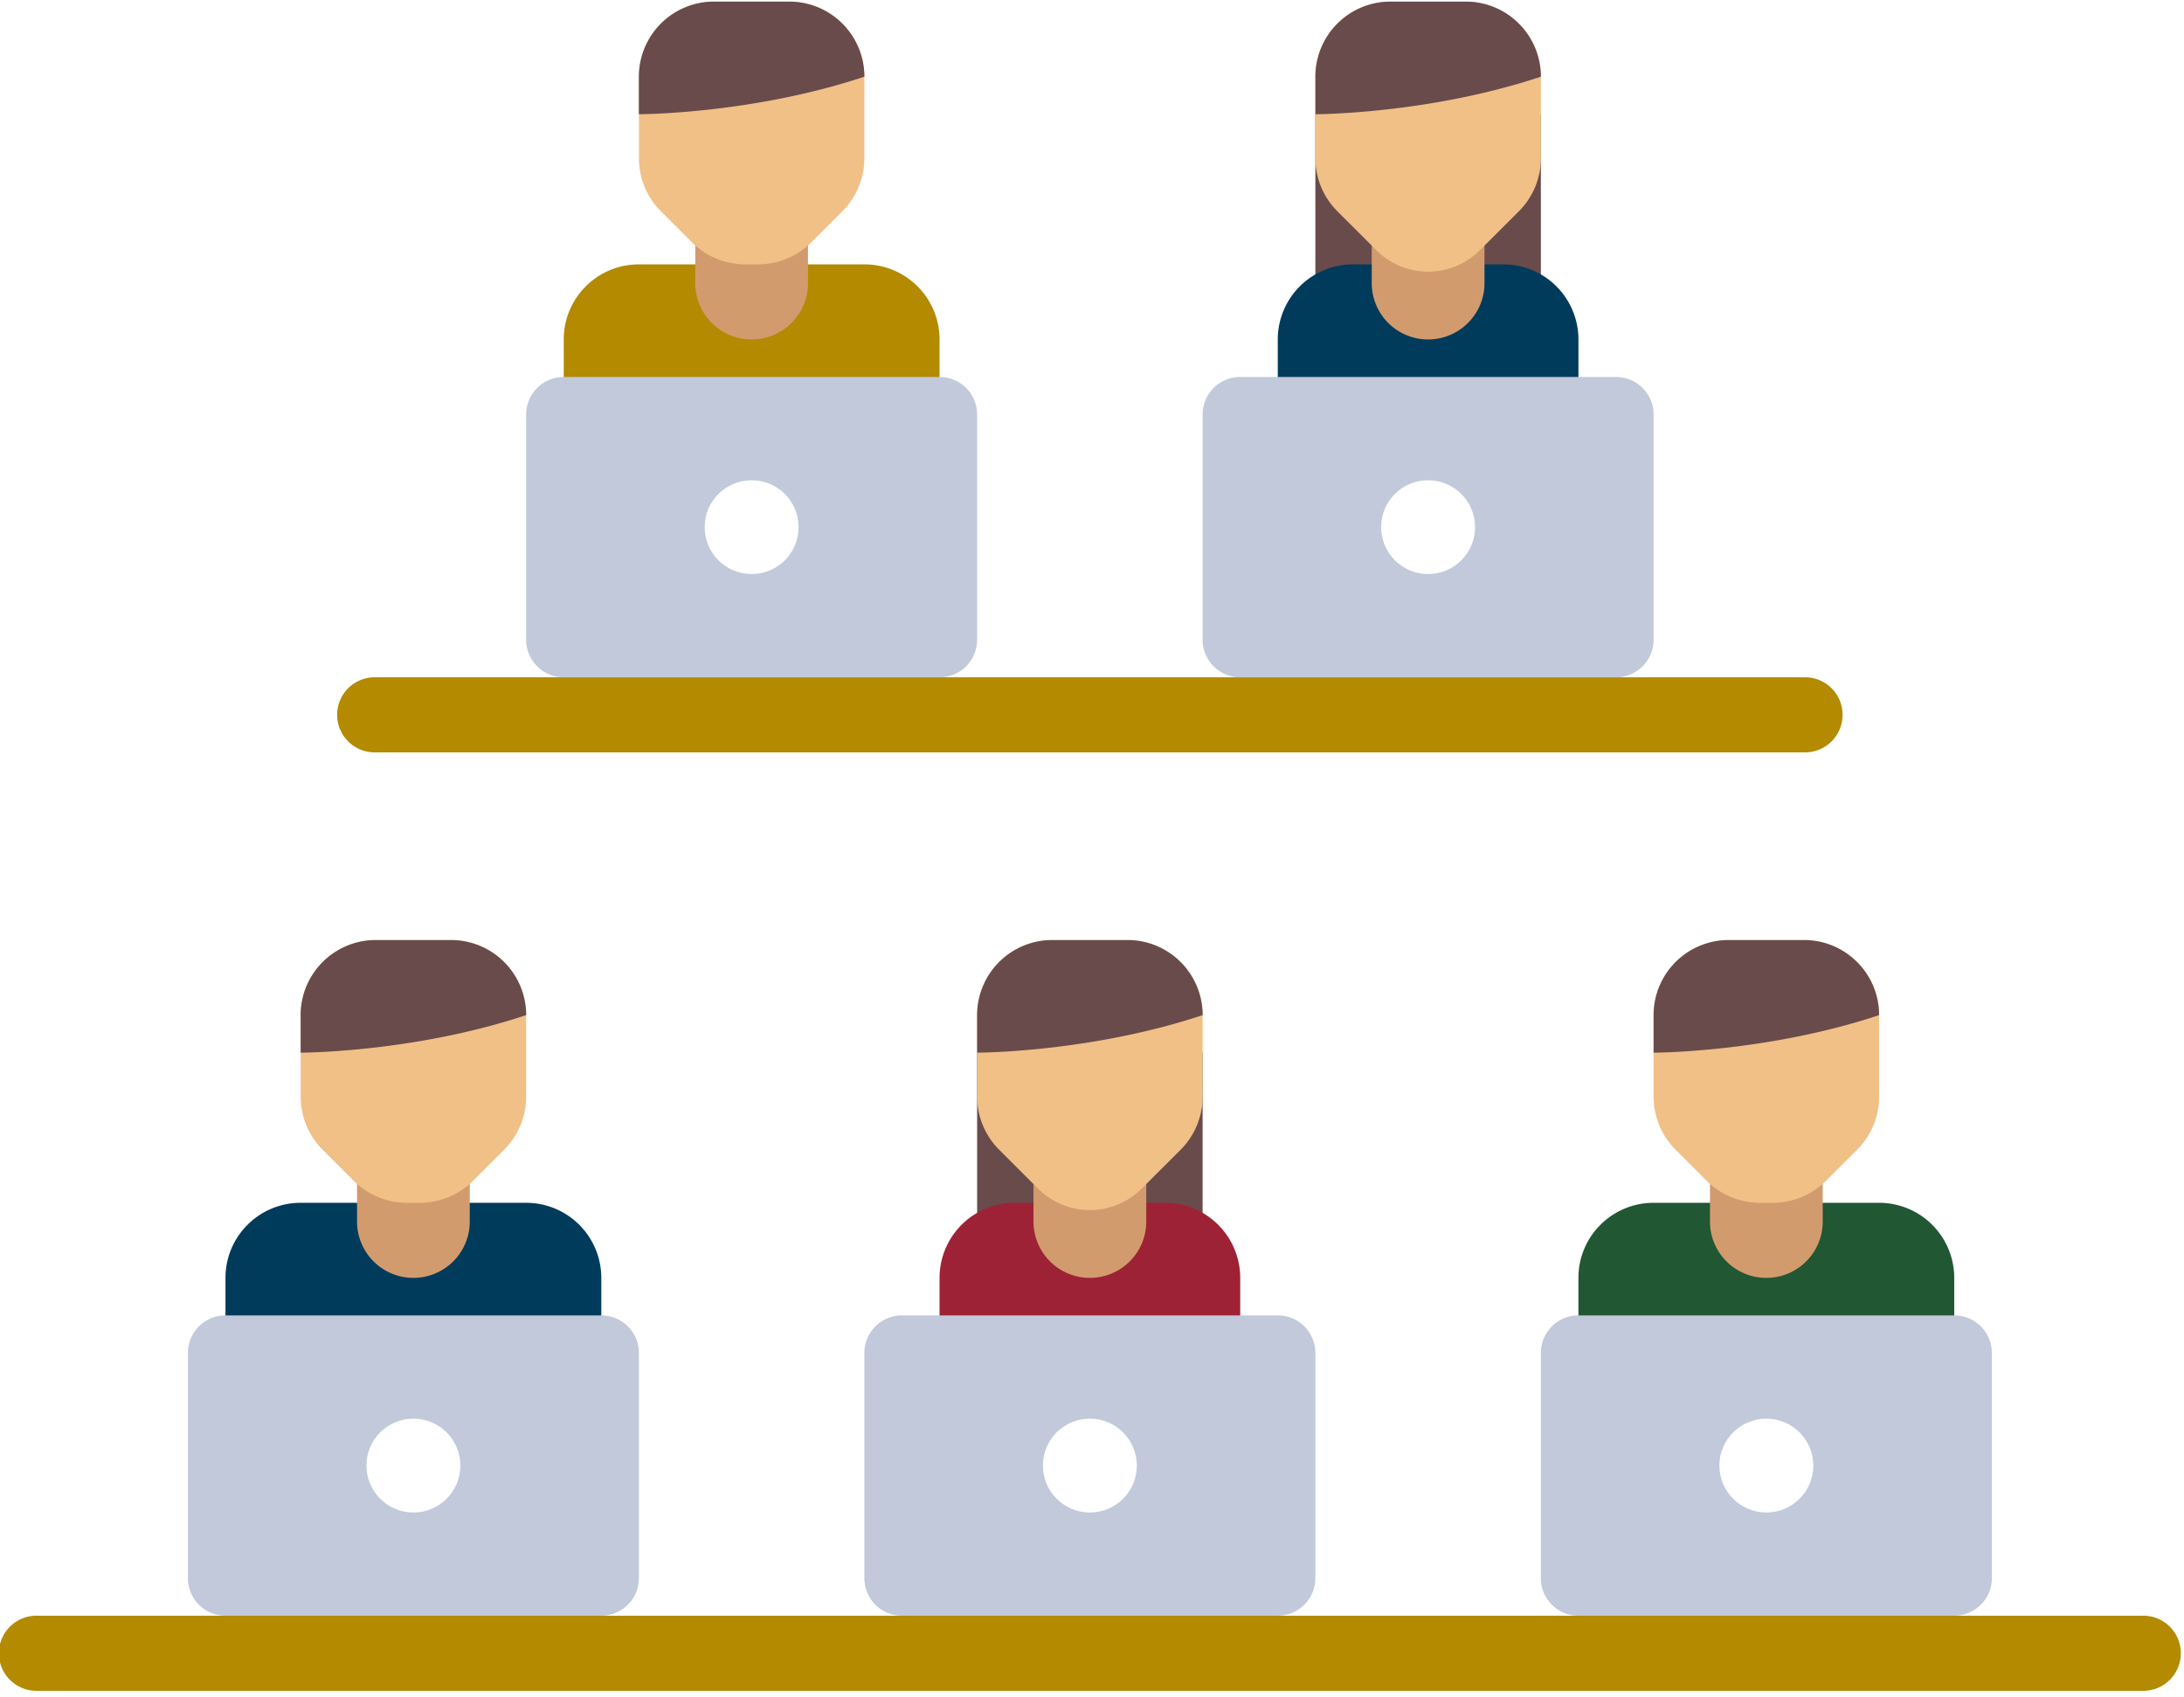 <svg xmlns="http://www.w3.org/2000/svg" width="130" height="101" viewBox="0 0 130 101">
    <g fill="none" fill-rule="evenodd">
        <path fill="#FFF" d="M-475-1067h1920v4000H-475z"/>
        <g>
            <path fill="#B38A00" d="M51.451 15.732H38.03c-2.47 0-4.474 2-4.474 4.468v4.467h22.37V20.2a4.47 4.47 0 0 0-4.474-4.468z"/>
            <g fill="#B38A00">
                <path d="M127.51 100.615H2.236a2.235 2.235 0 1 1 0-4.468H127.51a2.235 2.235 0 1 1 0 4.468zM107.376 44.771H22.37a2.235 2.235 0 1 1 0-4.468h85.006a2.235 2.235 0 1 1 0 4.468z"/>
            </g>
            <path fill="#C1C9DA" d="M55.925 40.304h-22.37c-1.235 0-2.237-1-2.237-2.234V24.667a2.236 2.236 0 0 1 2.237-2.234h22.37c1.236 0 2.237 1 2.237 2.234V38.07a2.236 2.236 0 0 1-2.237 2.234z"/>
            <ellipse cx="44.74" cy="31.369" fill="#FFF" rx="2.796" ry="2.792"/>
            <path fill="#D29B6E" d="M44.74 20.2a3.353 3.353 0 0 1-3.355-3.35v-3.351h6.71v3.35c0 1.85-1.502 3.35-3.355 3.35z"/>
            <path fill="#F0C087" d="M45.124 15.732h-.767a4.477 4.477 0 0 1-3.164-1.308l-1.853-1.85a4.464 4.464 0 0 1-1.31-3.16v-4.85A4.47 4.47 0 0 1 42.502.095h4.474c2.471 0 4.474 2 4.474 4.467v4.851a4.464 4.464 0 0 1-1.31 3.16l-1.853 1.85a4.477 4.477 0 0 1-3.164 1.308z"/>
            <g fill="#694B4B">
                <path d="M46.977.096h-4.474a4.47 4.47 0 0 0-4.474 4.467v2.234s6.711 0 13.422-2.234A4.471 4.471 0 0 0 46.977.096zM78.296 6.797h13.422v11.169H78.296z"/>
            </g>
            <path fill="#003B5C" d="M89.48 15.732h-8.948a4.47 4.47 0 0 0-4.474 4.468v4.467h17.897V20.2a4.47 4.47 0 0 0-4.475-4.468z"/>
            <path fill="#C1C9DA" d="M96.191 40.304h-22.37c-1.235 0-2.237-1-2.237-2.234V24.667a2.236 2.236 0 0 1 2.237-2.234h22.37c1.236 0 2.237 1 2.237 2.234V38.07a2.236 2.236 0 0 1-2.237 2.234z"/>
            <ellipse cx="85.006" cy="31.369" fill="#FFF" rx="2.796" ry="2.792"/>
            <path fill="#D29B6E" d="M85.006 20.2a3.353 3.353 0 0 1-3.355-3.35v-3.351h6.711v3.35c0 1.85-1.502 3.35-3.356 3.35z"/>
            <path fill="#F0C087" d="M81.93 14.893l-2.324-2.32a4.464 4.464 0 0 1-1.31-3.158V4.564A4.47 4.47 0 0 1 82.77.096h4.474c2.47 0 4.474 2 4.474 4.468v4.85a4.464 4.464 0 0 1-1.31 3.16l-2.324 2.32a4.357 4.357 0 0 1-6.155 0z"/>
            <g fill="#694B4B">
                <path d="M87.243.096H82.77a4.47 4.47 0 0 0-4.474 4.467v2.234s6.712 0 13.423-2.234A4.471 4.471 0 0 0 87.243.096zM58.162 62.641h13.422V73.81H58.162z"/>
            </g>
            <path fill="#9D2235" d="M69.347 71.576H60.4a4.47 4.47 0 0 0-4.474 4.467v4.468h17.897v-4.468a4.471 4.471 0 0 0-4.475-4.467z"/>
            <path fill="#C2C9DB" d="M76.058 96.147h-22.37c-1.235 0-2.237-1-2.237-2.233V80.51a2.236 2.236 0 0 1 2.237-2.234h22.37c1.236 0 2.237 1 2.237 2.234v13.403a2.236 2.236 0 0 1-2.237 2.233z"/>
            <ellipse cx="64.873" cy="87.212" fill="#FFF" rx="2.796" ry="2.792"/>
            <path fill="#D29B6E" d="M64.873 76.043a3.353 3.353 0 0 1-3.355-3.35v-3.35h6.711v3.35c0 1.85-1.503 3.35-3.356 3.35z"/>
            <path fill="#F0C087" d="M61.796 70.737l-2.323-2.32a4.464 4.464 0 0 1-1.31-3.159v-4.85a4.47 4.47 0 0 1 4.474-4.468h4.474c2.47 0 4.474 2 4.474 4.468v4.85a4.464 4.464 0 0 1-1.31 3.16l-2.324 2.319a4.357 4.357 0 0 1-6.155 0z"/>
            <path fill="#694B4B" d="M67.11 55.94h-4.474a4.47 4.47 0 0 0-4.474 4.467v2.234s6.712 0 13.423-2.234a4.471 4.471 0 0 0-4.475-4.467z"/>
            <path fill="#003B5C" d="M31.318 71.576H17.896c-2.47 0-4.474 2-4.474 4.467v4.468h22.37v-4.468a4.471 4.471 0 0 0-4.474-4.467z"/>
            <path fill="#C1C9DA" d="M35.792 96.147h-22.37c-1.235 0-2.237-1-2.237-2.233V80.51a2.236 2.236 0 0 1 2.237-2.234h22.37c1.236 0 2.237 1 2.237 2.234v13.403a2.236 2.236 0 0 1-2.237 2.233z"/>
            <ellipse cx="24.607" cy="87.212" fill="#FFF" rx="2.796" ry="2.792"/>
            <path fill="#D29B6E" d="M24.607 76.043a3.353 3.353 0 0 1-3.355-3.35v-3.35h6.71v3.35c0 1.85-1.502 3.35-3.355 3.35z"/>
            <path fill="#F0C087" d="M24.99 71.576h-.766a4.477 4.477 0 0 1-3.164-1.308l-1.853-1.85a4.464 4.464 0 0 1-1.31-3.16v-4.85a4.47 4.47 0 0 1 4.473-4.468h4.474c2.471 0 4.474 2 4.474 4.467v4.851a4.464 4.464 0 0 1-1.31 3.16l-1.853 1.85a4.478 4.478 0 0 1-3.164 1.308z"/>
            <path fill="#694B4B" d="M26.844 55.94H22.37a4.47 4.47 0 0 0-4.474 4.467v2.234s6.711 0 13.422-2.234a4.471 4.471 0 0 0-4.474-4.467z"/>
            <path fill="#215732" d="M111.85 71.576H98.428c-2.47 0-4.474 2-4.474 4.467v4.468h22.37v-4.468a4.47 4.47 0 0 0-4.474-4.467z"/>
            <path fill="#C1C9DA" d="M116.324 96.147h-22.37c-1.235 0-2.237-1-2.237-2.233V80.51a2.236 2.236 0 0 1 2.237-2.234h22.37c1.236 0 2.238 1 2.238 2.234v13.403a2.236 2.236 0 0 1-2.238 2.233z"/>
            <ellipse cx="105.14" cy="87.212" fill="#FFF" rx="2.796" ry="2.792"/>
            <path fill="#D29B6E" d="M105.14 76.043a3.353 3.353 0 0 1-3.356-3.35v-3.35h6.711v3.35c0 1.85-1.502 3.35-3.355 3.35z"/>
            <path fill="#F0C087" d="M105.524 71.576h-.768a4.477 4.477 0 0 1-3.164-1.308l-1.853-1.85a4.464 4.464 0 0 1-1.31-3.16v-4.85a4.47 4.47 0 0 1 4.474-4.468h4.474c2.47 0 4.474 2 4.474 4.467v4.851a4.464 4.464 0 0 1-1.31 3.16l-1.854 1.85a4.477 4.477 0 0 1-3.163 1.308z"/>
            <path fill="#694B4B" d="M107.376 55.94h-4.474a4.47 4.47 0 0 0-4.474 4.467v2.234s6.712 0 13.423-2.234a4.471 4.471 0 0 0-4.475-4.467z"/>
        </g>
    </g>
</svg>
